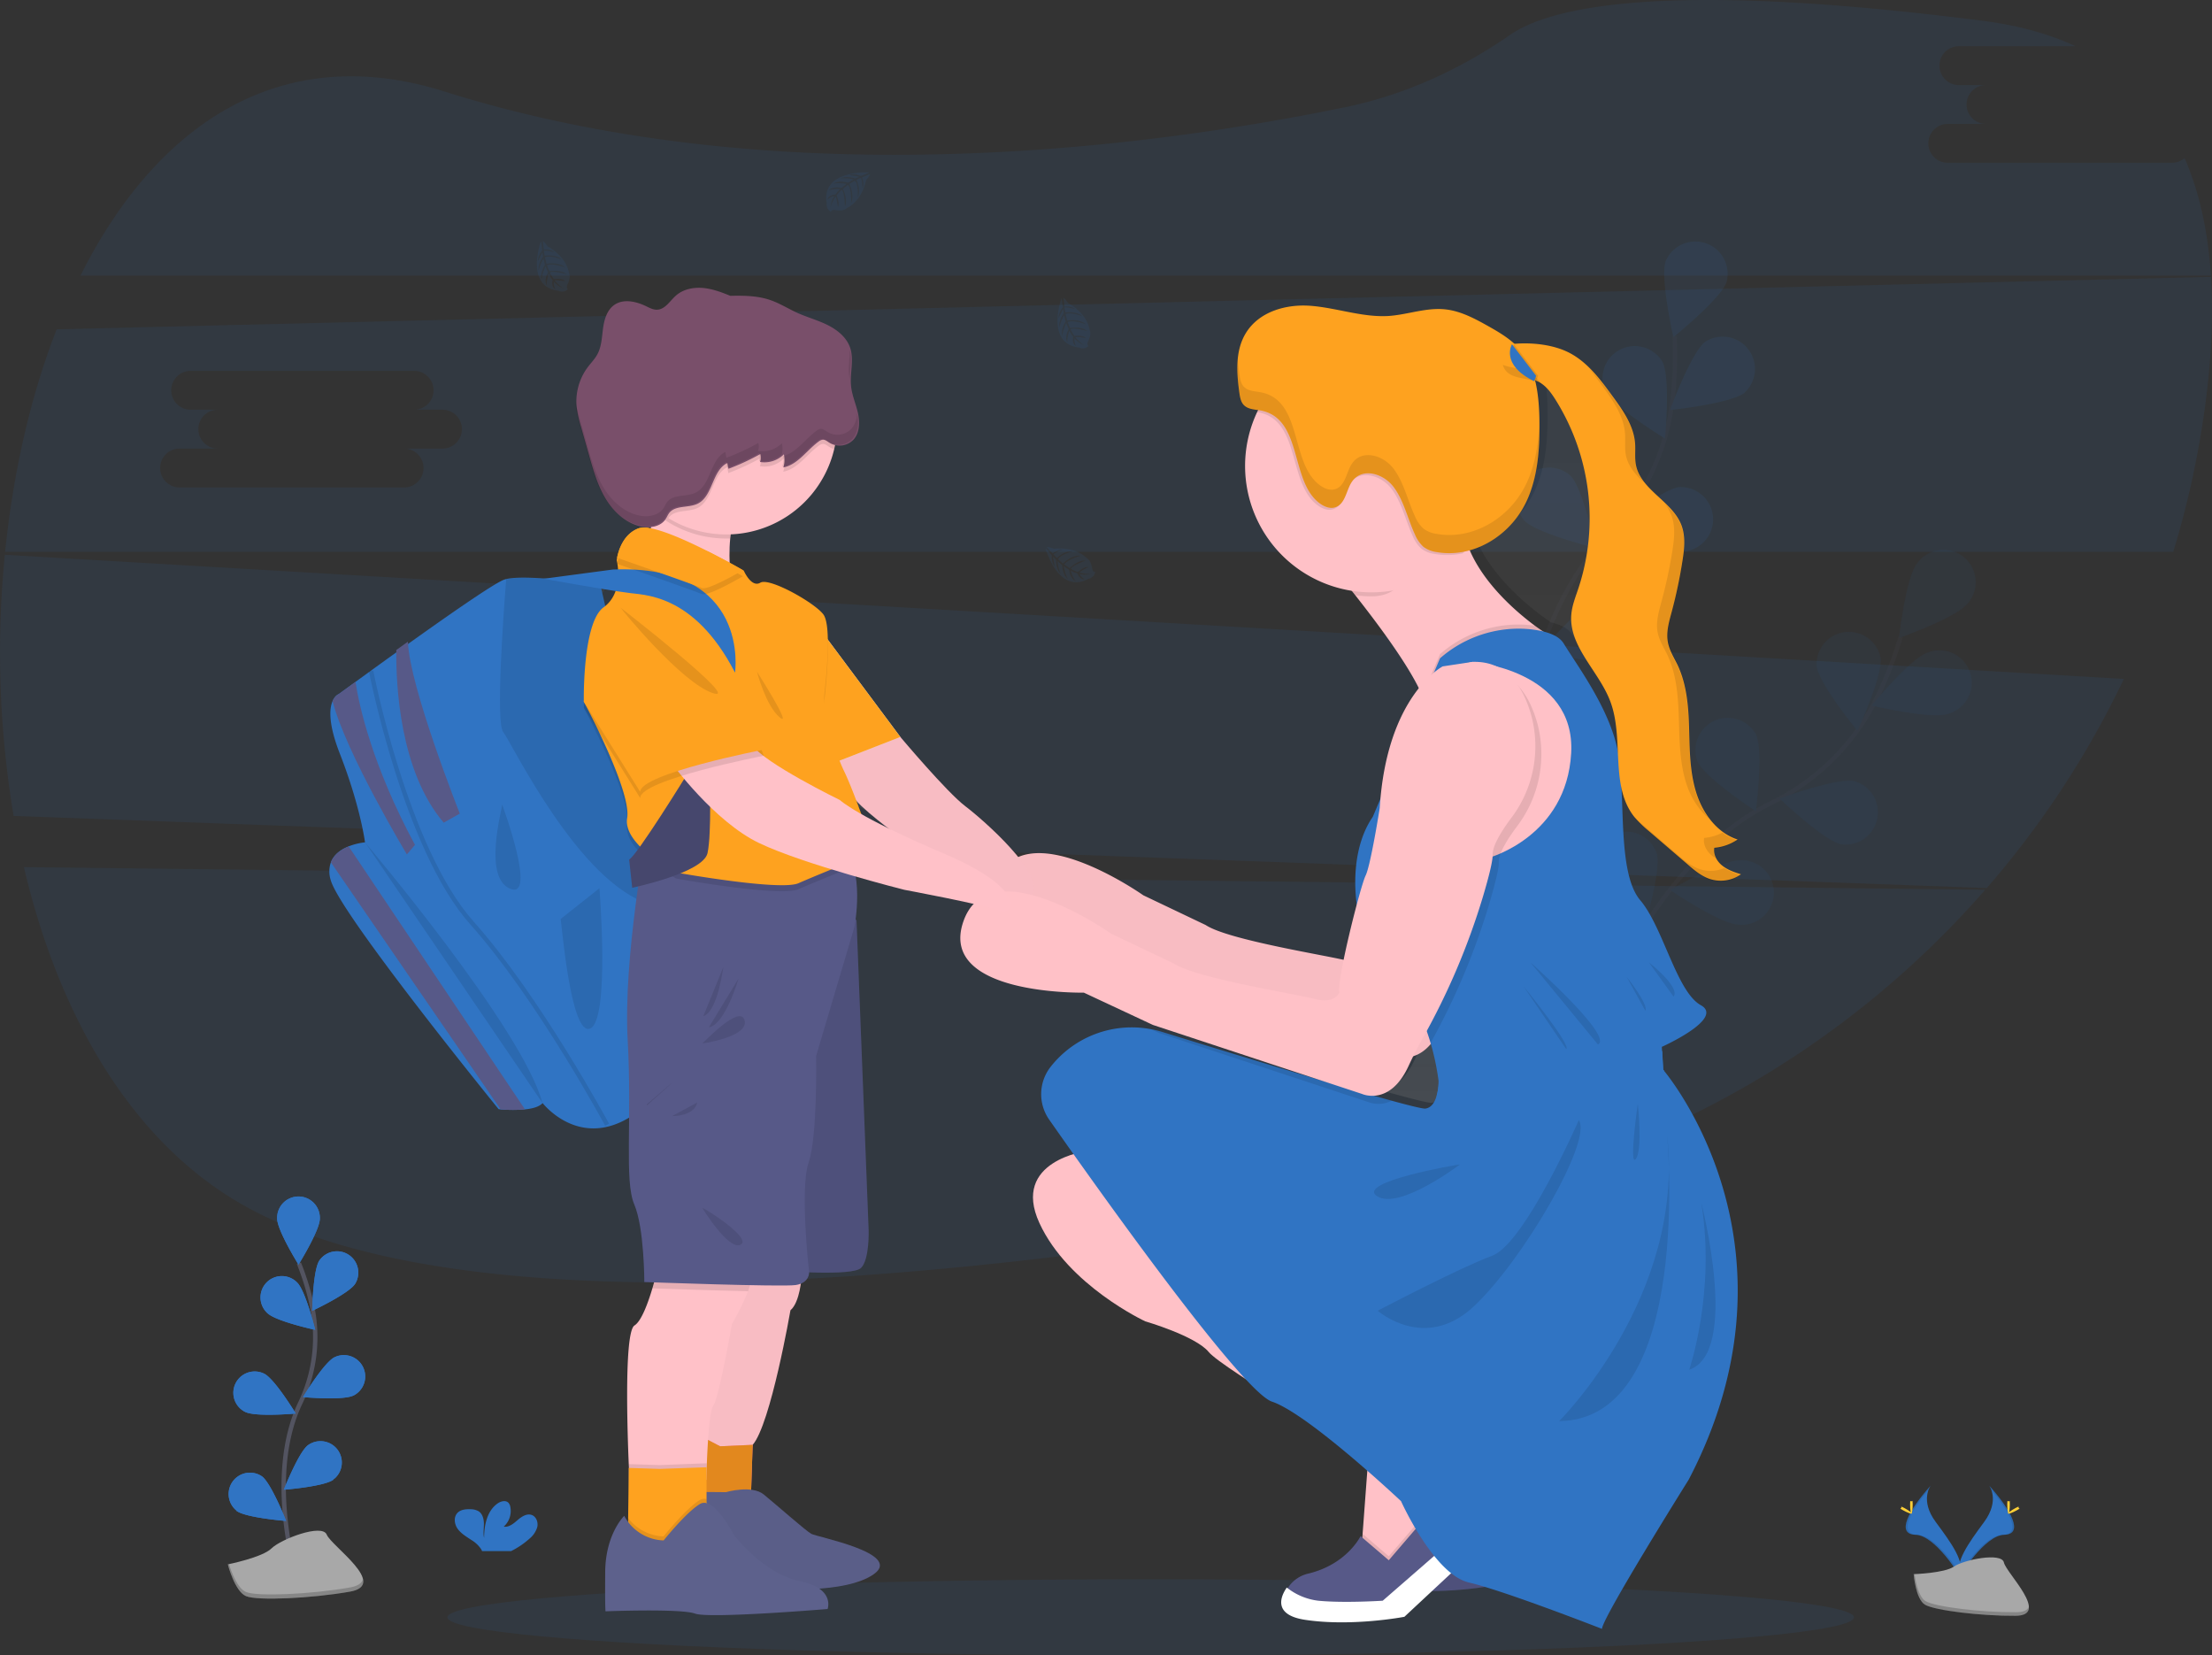 <?xml version="1.0" encoding="UTF-8"?> <svg xmlns="http://www.w3.org/2000/svg" xmlns:xlink="http://www.w3.org/1999/xlink" viewBox="0 0 1008.3 754.4"><rect x="0" y="0" width="1008.3" height="754.4" fill="#333333" stroke="none"/> <defs> <style>.cls-1,.cls-8{fill:#3074c3;}.cls-1,.cls-21,.cls-5,.cls-6{opacity:0.1;}.cls-1,.cls-12,.cls-19,.cls-21,.cls-5,.cls-9{isolation:isolate;}.cls-2{fill:#ffc1c7;}.cls-3{fill:#575988;}.cls-21,.cls-4,.cls-7{fill:none;}.cls-7{stroke:#535461;}.cls-21,.cls-7{stroke-miterlimit:10;stroke-width:2px;}.cls-9{opacity:0.25;}.cls-10{fill:url(#linear-gradient);}.cls-11{fill:#ffc1c8;}.cls-12{opacity:0.03;}.cls-13{fill:#ff748f;}.cls-14{fill:#e2881e;}.cls-15{fill:#5d618c;}.cls-16{fill:#dce6f2;}.cls-17{fill:#fea21f;}.cls-18{fill:#fff;}.cls-19{opacity:0.2;}.cls-20{fill:#794f6a;}.cls-21{stroke:#000;}.cls-22{fill:#ffd037;}.cls-23{fill:#a8a8a8;}</style> <linearGradient id="linear-gradient" x1="557.76" y1="-5479.12" x2="557.76" y2="-5145.58" gradientTransform="matrix(1, 0, 0, -1, -51.45, -4976.58)" gradientUnits="userSpaceOnUse"> <stop offset="0" stop-color="gray" stop-opacity="0.25"></stop> <stop offset="0.54" stop-color="gray" stop-opacity="0.12"></stop> <stop offset="1" stop-color="gray" stop-opacity="0.1"></stop> </linearGradient> </defs> <title>Asset 3</title> <g id="Layer_2" data-name="Layer 2"> <g id="prisiv"> <ellipse class="cls-1" cx="524.52" cy="737.05" rx="320.59" ry="17.35"></ellipse> <path class="cls-2" d="M706.12,669l-2.76,4-17.05,25.37-14.47,4.36L661,692.23l.52-7L664.25,649s-66.81-39.31-72.79-46.66-29-14-29-14-35.15-16.31-48.25-44.8,21.83-32.86,21.83-32.86l131.2,125.47Z"></path> <path class="cls-3" d="M722.2,683.72l-41.59,38.83s-23.89,4.6-45.26,1.38c-13.66-2.06-11-9.55-7.44-14.7l.07-.09a15.11,15.11,0,0,1,8.86-5.83c17.68-4.26,23.78-17.07,23.78-17.07l12.87,11,22.29-26L712.26,679Z"></path> <line class="cls-4" x1="670.73" y1="715.65" x2="712.26" y2="679.51"></line> <path class="cls-5" d="M712.26,679.06l-9.79-4.6.92-1.4,2.75-4-38.85-32.86L536.09,510.71s-34.92,4.35-21.83,32.84,48.25,44.8,48.25,44.8,23,6.67,29,14S664.3,649,664.3,649l-2.69,36.22-.13,1.73-.86-.73s-6.1,12.81-23.78,17.07a15.11,15.11,0,0,0-8.86,5.83l-.07.09c-3.67,5.15-6.22,12.64,7.44,14.7,21.37,3.22,45.26-1.37,45.26-1.37l41.59-38.83Z"></path> <path class="cls-1" d="M10.9,395.17c16,68.19,49.73,127.14,103.1,155.73,110.94,59.39,361.11,28.76,547.82-6.43a427.49,427.49,0,0,0,243.12-139Z"></path> <path class="cls-1" d="M990,74.18H887.57a8.86,8.86,0,0,1,0-17.71h17.71a8.85,8.85,0,1,1,0-17.7H892.63a8.86,8.86,0,0,1,0-17.71H946.1c-11.87-5.51-25.73-9.44-41.72-11.5C758.59-9.16,706.53,3.22,688.17,16c-22.66,15.71-47.93,27.27-74.94,32.84C523.27,67.4,355,89.72,202.56,41.69,126.77,17.8,70.45,58.16,36.69,125.58H1007.8c-1.27-19.59-5.07-37.68-12-53.52A8.88,8.88,0,0,1,990,74.18Z"></path> <path class="cls-1" d="M2.21,252.83a451.2,451.2,0,0,0,4,119L905.63,404.7a422.06,422.06,0,0,0,62.5-95.31ZM358,337.68H340.24a8.86,8.86,0,0,1,.57,17.71h-103a8.86,8.86,0,0,1,0-17.71h17.71a8.85,8.85,0,1,1,0-17.7H242.86a8.86,8.86,0,0,1,0-17.71H345.31a8.86,8.86,0,0,1,0,17.71H358a8.85,8.85,0,1,1,0,17.7Z"></path> <path class="cls-1" d="M1007.84,126.17l-982,23.9c-12,30.7-19.82,65.38-23.5,101.4H990.64a420.17,420.17,0,0,0,14.27-64.64C1007.85,165.68,1009,145.22,1007.84,126.17ZM201.71,204.42H184a8.86,8.86,0,0,1,.57,17.71h-103a8.86,8.86,0,0,1,0-17.71H99.27a8.85,8.85,0,1,1,0-17.7H86.62a8.86,8.86,0,0,1,0-17.71H189.07a8.86,8.86,0,0,1,0,17.71h12.64a8.85,8.85,0,1,1,0,17.7Z"></path> <g class="cls-6"> <path class="cls-7" d="M732.78,453.66s25.92-63.88,74.31-87.57a104.4,104.4,0,0,0,47.4-46,175.72,175.72,0,0,0,11.88-29.84"></path> <path class="cls-8" d="M896.78,275.11c-5,6.35-31.15,15.63-31.15,15.63s3.14-27.53,8.19-33.87a14.7,14.7,0,1,1,24.08,16.87,13.64,13.64,0,0,1-1.11,1.4Z"></path> <path class="cls-8" d="M887.82,325.34c-7.68,2.58-34.63-3.84-34.63-3.84s17.6-21.4,25.29-24a14.7,14.7,0,1,1,11.15,27.21A14.26,14.26,0,0,1,887.82,325.34Z"></path> <path class="cls-8" d="M839.24,384.72c-7.93-1.65-28-20.8-28-20.8s26-9.58,33.94-7.94a14.71,14.71,0,0,1-6,28.74Z"></path> <path class="cls-8" d="M792.37,421.36c-8.1-.27-31.07-15.77-31.07-15.77s24-13.84,32.1-13.55a14.7,14.7,0,1,1,.92,29.39A14.13,14.13,0,0,1,792.37,421.36Z"></path> <path class="cls-8" d="M828.1,303.55c1,8,18.59,29.47,18.59,29.47s11.56-25.18,10.52-33.21a14.71,14.71,0,0,0-29.11,3.74Z"></path> <path class="cls-8" d="M773.82,347.1c3.39,7.36,26.56,22.57,26.56,22.57s3.49-27.48.1-34.85a14.71,14.71,0,0,0-26.66,12.28Z"></path> <path class="cls-8" d="M726.88,396.68c2.1,7.83,22.36,26.72,22.36,26.72s8.09-26.49,6-34.32a14.7,14.7,0,0,0-28.35,7.6Z"></path> <path class="cls-9" d="M896.78,275.11c-5,6.35-31.15,15.63-31.15,15.63s3.14-27.53,8.19-33.87a14.7,14.7,0,1,1,24.08,16.87,13.64,13.64,0,0,1-1.11,1.4Z"></path> <path class="cls-9" d="M887.82,325.34c-7.68,2.58-34.63-3.84-34.63-3.84s17.6-21.4,25.29-24a14.7,14.7,0,1,1,11.15,27.21A14.26,14.26,0,0,1,887.82,325.34Z"></path> <path class="cls-9" d="M839.24,384.72c-7.93-1.65-28-20.8-28-20.8s26-9.58,33.94-7.94a14.71,14.71,0,0,1-6,28.74Z"></path> <path class="cls-9" d="M792.37,421.36c-8.1-.27-31.07-15.77-31.07-15.77s24-13.84,32.1-13.55a14.7,14.7,0,1,1,.92,29.39A14.13,14.13,0,0,1,792.37,421.36Z"></path> <path class="cls-9" d="M828.1,303.55c1,8,18.59,29.47,18.59,29.47s11.56-25.18,10.52-33.21a14.71,14.71,0,0,0-29.11,3.74Z"></path> <path class="cls-9" d="M773.82,347.1c3.39,7.36,26.56,22.57,26.56,22.57s3.49-27.48.1-34.85a14.71,14.71,0,0,0-26.66,12.28Z"></path> <path class="cls-9" d="M726.88,396.68c2.1,7.83,22.36,26.72,22.36,26.72s8.09-26.49,6-34.32a14.7,14.7,0,0,0-28.35,7.6Z"></path> </g> <g class="cls-6"> <path class="cls-7" d="M691.51,351.47s3.27-68.86,41.08-107.26A104.51,104.51,0,0,0,762,185.07,175.93,175.93,0,0,0,763.33,153"></path> <path class="cls-8" d="M787,128.6c-2.66,7.66-24.22,25.05-24.22,25.05s-6.15-27-3.51-34.66A14.71,14.71,0,0,1,787,128.6Z"></path> <path class="cls-8" d="M795.24,179c-6.44,5-34,7.87-34,7.87s9.51-26,15.9-31a14.7,14.7,0,0,1,18,23.14Z"></path> <path class="cls-8" d="M769.1,251.09c-8,1.08-33.28-10.35-33.28-10.35s21.35-17.66,29.41-18.74a14.71,14.71,0,0,1,3.9,29.09Z"></path> <path class="cls-8" d="M737,301.21c-7.72,2.42-34.53-4.6-34.53-4.6s18-21,25.79-23.43a14.71,14.71,0,1,1,8.74,28Z"></path> <path class="cls-8" d="M731.67,178.21c3.67,7.24,27.31,21.64,27.31,21.64s2.55-27.57-1.09-34.82a14.7,14.7,0,0,0-26.22,13.18Z"></path> <path class="cls-8" d="M694.9,237.3c5.65,5.82,32.54,12.48,32.54,12.48s-5.82-27.09-11.46-32.91A14.71,14.71,0,0,0,694.9,237.3Z"></path> <path class="cls-8" d="M667.06,299.63c4.59,6.69,30,17.81,30,17.81s-1.17-27.69-5.74-34.38a14.7,14.7,0,0,0-24.22,16.55Z"></path> </g> <path class="cls-1" d="M396.13,78.57s-21.9-1.31-19.3,14a3.73,3.73,0,0,0,1.95,3.94s0-1.14,2.24-.75a10.56,10.56,0,0,0,2.38.12,5,5,0,0,0,2.91-1.21h0s6.16-2.54,8.55-12.61c0,0,1.78-2.19,1.7-2.75l-3.67,1.58s1.25,2.66.26,4.88c0,0-.12-4.79-.83-4.68-.14,0-1.92.92-1.92.92s2.18,4.65.54,8c0,0,.62-5.72-1.22-7.68l-2.6,1.52s2.54,4.79.82,8.71c0,0,.44-6-1.36-8.35l-2.36,1.84s2.39,4.73.92,8c0,0-.19-7-1.45-7.52a15.13,15.13,0,0,0-2.37,2.56s1.63,3.44.62,5.25c0,0-.62-4.66-1.13-4.68,0,0-2.06,3.09-2.27,5.21a11.26,11.26,0,0,1,1.77-5.52A6.26,6.26,0,0,0,377.16,91s.32-2.18,3.68-2.37A14,14,0,0,1,383,86.17a13.26,13.26,0,0,0-5.32.61s1.76-2.06,5.92-1.13l2.34-1.89s-4.37-.6-6.22,0c0,0,2.13-1.83,6.84-.48l2.54-1.52a22.43,22.43,0,0,0-5.95-.51s2.35-1.26,6.69.1l1.84-.81s-2.75-.54-3.53-.63-.83-.3-.83-.3a9.44,9.44,0,0,1,5.12.57S396.2,78.82,396.13,78.57Z"></path> <path class="cls-1" d="M338.62,153.27s-7.49,20.63,8,22.51a3.75,3.75,0,0,0,4.34-.75s-1.08-.36-.08-2.36a10.08,10.08,0,0,0,.75-2.25,5,5,0,0,0-.32-3.14h0s-.69-6.62-9.66-11.77c0,0-1.61-2.33-2.17-2.42l.47,4s2.91-.45,4.76,1.13c0,0-4.59-1.24-4.72-.53,0,.14.34,2.1.34,2.1s5.07-.76,7.85,1.77c0,0-5.32-2.22-7.71-1l.71,2.93s5.32-1.08,8.59,1.69c0,0-5.64-2.13-8.39-1.07l1.09,2.76s5.21-.92,7.91,1.37c0,0-6.75-1.84-7.62-.74a14,14,0,0,0,1.8,3s3.75-.59,5.2.92c0,0-4.64-.73-4.81-.24,0,0,2.37,2.85,4.34,3.68a11.06,11.06,0,0,1-4.76-3.26,6.21,6.21,0,0,0,.67,3.44s-2-.92-1.23-4.17a14.85,14.85,0,0,1-1.78-2.76,13.67,13.67,0,0,0-.92,5.29s-1.47-2.28.61-6l-1.16-2.76s-1.83,4-1.71,6c0,0-1.14-2.55,1.47-6.7l-.73-2.86a23.26,23.26,0,0,0-2.18,5.52s-.54-2.61,2-6.38l-.26-2s-1.29,2.47-1.6,3.21-.53.72-.53.72a9.45,9.45,0,0,1,2-4.75S338.87,153.28,338.62,153.27Z"></path> <path class="cls-1" d="M483.86,135.89s-7.49,20.62,8,22.5a3.73,3.73,0,0,0,4.33-.74s-1.08-.36-.08-2.37a10,10,0,0,0,.79-2.25,5,5,0,0,0-.33-3.13h0s-.69-6.62-9.66-11.78c0,0-1.6-2.33-2.16-2.42l.46,4s2.92-.46,4.76,1.12c0,0-4.6-1.24-4.72-.52,0,.14.34,2.1.34,2.1s5.08-.77,7.84,1.77c0,0-5.3-2.23-7.71-1l.72,2.92s5.32-1.08,8.59,1.69c0,0-5.63-2.13-8.39-1.06l1.09,2.76s5.21-.92,7.92,1.37c0,0-6.76-1.84-7.62-.75a14.39,14.39,0,0,0,1.78,3s3.76-.59,5.21.92c0,0-4.65-.72-4.8-.25,0,0,2.37,2.85,4.33,3.68a11.3,11.3,0,0,1-4.77-3.26,6.18,6.18,0,0,0,.67,3.48s-2-.92-1.24-4.18a14.54,14.54,0,0,1-1.76-2.76,13.43,13.43,0,0,0-.92,5.29s-1.47-2.29.62-6L486,147.23s-1.84,4-1.7,6c0,0-1.14-2.56,1.47-6.71l-.74-2.86a22.81,22.81,0,0,0-2.17,5.52s-.56-2.6,2-6.38l-.27-2s-1.28,2.47-1.59,3.2-.53.73-.53.73a9.42,9.42,0,0,1,2-4.75S484.11,135.89,483.86,135.89Z"></path> <path class="cls-1" d="M246.54,110s-7.49,20.64,8,22.51a3.73,3.73,0,0,0,4.33-.74s-1.07-.36-.08-2.37a10.36,10.36,0,0,0,.79-2.25,5,5,0,0,0-.33-3.13h0s-.69-6.63-9.66-11.78c0,0-1.6-2.32-2.16-2.41l.46,4s2.91-.45,4.76,1.13c0,0-4.59-1.25-4.71-.54,0,.15.34,2.11.34,2.11s5.07-.76,7.84,1.76c0,0-5.32-2.22-7.72-1l.72,2.94s5.32-1.08,8.59,1.69c0,0-5.63-2.14-8.39-1.07l1.1,2.76s5.21-.92,7.91,1.37c0,0-6.76-1.84-7.62-.76a14.53,14.53,0,0,0,1.78,3s3.76-.6,5.21.92c0,0-4.65-.73-4.81-.24,0,0,2.38,2.84,4.35,3.67a11.09,11.09,0,0,1-4.77-3.26,6.09,6.09,0,0,0,.67,3.48s-2-.91-1.24-4.17a14.36,14.36,0,0,1-1.77-2.76,13.47,13.47,0,0,0-.92,5.29s-1.47-2.28.61-6l-1.16-2.76s-1.84,4-1.71,6c0,0-1.14-2.55,1.47-6.7l-.72-2.86a22.37,22.37,0,0,0-2.18,5.51s-.55-2.6,2-6.38l-.26-2s-1.29,2.46-1.59,3.2-.54.72-.54.72a9.45,9.45,0,0,1,2-4.75S246.82,110.05,246.54,110Z"></path> <path class="cls-1" d="M476.63,250s5.78,21.13,19.49,13.78a3.75,3.75,0,0,0,3.11-3.1s-1.09.32-1.43-1.9a10.32,10.32,0,0,0-.66-2.29,5,5,0,0,0-2.07-2.37h0s-4.38-5-14.7-4.05c0,0-2.65-1-3.16-.73l2.68,3s2.12-2.05,4.53-1.84c0,0-4.49,1.65-4.15,2.28.06.13,1.49,1.53,1.49,1.53s3.67-3.55,7.42-3.08c0,0-5.61,1.25-6.89,3.61l2.28,2s3.73-3.95,8-3.57c0,0-5.83,1.51-7.47,4l2.5,1.65s3.68-3.78,7.25-3.45c0,0-6.55,2.42-6.65,3.78a15,15,0,0,0,3.2,1.43s2.76-2.65,4.76-2.27c0,0-4.21,2.08-4.06,2.57,0,0,3.57.92,5.65.48a11.18,11.18,0,0,1-5.77.08,6.23,6.23,0,0,0,2.54,2.47s-2.16.39-3.41-2.71a14.25,14.25,0,0,1-3.05-1.24,13.41,13.41,0,0,0,2.3,4.85s-2.52-1-3-5.26L484.85,258s.83,4.33,2,5.87c0,0-2.4-1.43-2.66-6.32L482,255.67a23.14,23.14,0,0,0,1.42,5.79s-2-1.84-2-6.37L480,253.64s.37,2.75.55,3.53,0,.92,0,.92a9.46,9.46,0,0,1-1.11-5S476.84,249.85,476.63,250Z"></path> <path class="cls-10" d="M388.92,361.35c3.76,4,10.34,9.24,14.7,12.53-5.22-2.55-9.28-4.7-12.42-6.44-.73-2-1.5-4.08-2.28-6.09ZM277.44,265.17a15.18,15.18,0,0,1-4.73,6.9l-1.84-7.93C273.28,264.53,275.52,264.88,277.44,265.17ZM644.77,483.09q1.1-2.35,2.24-4.6a17.15,17.15,0,0,0,8.17-5.68,116.79,116.79,0,0,1,3.55,17v.41a25.92,25.92,0,0,1-1,6.83c-.84,2.68-2.39,5.21-5.19,5.51-1.17.12-6.91-1.26-15.51-3.61-2.49-.68-5.22-1.44-8.15-2.27C633.43,496.35,639.81,493.77,644.77,483.09Zm71.92-193.92c-1.72-2.76-5.31-4.53-9.69-5.56-.8-.54-2-1.38-3.62-2.53-7.72-5.65-23.13-18.38-30.2-34.64a38.08,38.08,0,0,0,5.75-2.11,41.78,41.78,0,0,0,8.13-4.91c.84-.66,1.67-1.35,2.46-2.07a43.07,43.07,0,0,0,5.51-6,30.78,30.78,0,0,0,1.84-2.76,42.76,42.76,0,0,0,2.45-4.39,55.27,55.27,0,0,0,3.85-11c.36-1.52.67-3.08.92-4.64s.48-3.13.66-4.71a132.72,132.72,0,0,0,.65-16.8v-1.1h0a82.13,82.13,0,0,0-1.84-16.9c.42.16.83.31,1.22.5a11.86,11.86,0,0,1,1.9,1.15c-.15-.22-.32-.43-.47-.64,2.66,1.73,4.65,4.42,6.43,7.11a101.42,101.42,0,0,1,10.88,86.74c-1.34,3.95-2.95,7.87-3.3,12-1.3,14.8,12.86,26.1,18.13,40,2.64,7,3,14.71,3.4,22.35-4-19.36-18.48-38.42-25-49Z"></path> <path class="cls-11" d="M365.38,581.94s-.69,11.49-5.06,15.16c0,0-9,51.93-17.23,61.35l-1.38,5.29-34.46-3.91,6.89-46,6.43-42.28Z"></path> <path class="cls-12" d="M365.38,581.94s-.69,11.49-5.06,15.16c0,0-9,51.93-17.23,61.35l-1.38,5.29-34.46-3.91,6.89-46,6.43-42.28Z"></path> <polygon class="cls-13" points="328.24 659.09 343.09 658.44 342.3 681.82 330.93 689.44 310.46 684.96 317.93 653.71 328.24 659.09"></polygon> <polygon class="cls-14" points="328.24 659.09 343.09 658.44 342.3 681.82 330.93 689.44 310.46 684.96 317.93 653.71 328.24 659.09"></polygon> <path class="cls-15" d="M330.93,680s11.66-3.44,17.2,1.05,19,16.44,21.68,17.94,41.52,8.82,28.7,18.23S352.77,724,352.77,724s-21.53-6.29-22.13-6.58-13.79-6.73-14.2-7.18,3.73-30.33,3.73-30.33Z"></path> <path class="cls-12" d="M330.93,680s11.66-3.44,17.2,1.05,19,16.44,21.68,17.94,41.52,8.82,28.7,18.23S352.77,724,352.77,724s-21.53-6.29-22.13-6.58-13.79-6.73-14.2-7.18,3.73-30.33,3.73-30.33Z"></path> <path class="cls-8" d="M297.14,369.41l-.69,42.72-1.56,91.12-.92.8c-27.34,23.67-46.64-1.38-46.64-1.38-1.46,1.72-4.6,2.54-8,2.89a62.58,62.58,0,0,1-11.12,0l-.92-.09s-72.17-88.75-76.53-104.37a12.78,12.78,0,0,1,.06-8.13c1.43-3.73,4.84-6,8.1-7.27a28.58,28.58,0,0,1,7.46-1.83s-2.06-16.32-11.48-40.44c-5.3-13.56-4.78-20.44-3.32-23.9,1.14-2.67,2.86-3.24,2.86-3.24s2.9-2.14,7.58-5.52c3.89-2.84,9-6.55,14.7-10.66l5.29-3.78c19.49-14,43-30.46,47.79-32.17a7,7,0,0,1,.92-.27c9.86-2.38,42.95,2.57,42.95,2.57Z"></path> <path class="cls-4" d="M297.14,369.41l-.69,42.72c-32.69-9.64-63.08-73.53-67.09-78.56-3.43-4.38.09-53.1,1.39-69.66,9.86-2.38,42.95,2.56,42.95,2.56Z"></path> <path class="cls-5" d="M297.14,369.41l-.69,42.72c-32.69-9.64-63.08-73.53-67.09-78.56-3.43-4.38.09-53.1,1.39-69.66,9.86-2.38,42.95,2.56,42.95,2.56Z"></path> <path class="cls-2" d="M672.34,286.22s-25.5,13.09-28.72,64.56c0,0-4.13,26.19-6.43,30.79s-13.33,48-12,53.3c0,0-2.3,5.29-10.8,3s-54.45-9.42-64.79-16.31L521.16,408s-55.61-39.29-67.32-5.51,54.91,32.41,54.91,32.41l31.48,14.71,95.35,31.46s12.64,5.74,21.14-12.64A216.15,216.15,0,0,1,676,435.33s19.3-54.22,19.07-63.41,20.68-31,20.68-31,4.13-57.9-29.87-56.75Z"></path> <path class="cls-12" d="M672.34,286.22s-25.5,13.09-28.72,64.56c0,0-4.13,26.19-6.43,30.79s-13.33,48-12,53.3c0,0-2.3,5.29-10.8,3s-54.45-9.42-64.79-16.31L521.16,408s-55.61-39.29-67.32-5.51,54.91,32.41,54.91,32.41l31.48,14.71,95.35,31.46s12.64,5.74,21.14-12.64A216.15,216.15,0,0,1,676,435.33s19.3-54.22,19.07-63.41,20.68-31,20.68-31,4.13-57.9-29.87-56.75Z"></path> <path class="cls-11" d="M402.6,330.92c1.38,1.61,7.81,4.92,7.81,4.92s21.14,25.16,29.64,31.59,36.3,31,30.68,40.33-12,7.23-12,7.23L409,380.53S391.57,368,388,362s-7.93-18.48-7.93-18.48Z"></path> <path class="cls-12" d="M402.6,330.92c1.38,1.61,7.81,4.92,7.81,4.92s21.14,25.16,29.64,31.59,36.3,31,30.68,40.33-12,7.23-12,7.23L409,380.53S391.57,368,388,362s-7.93-18.48-7.93-18.48Z"></path> <polygon class="cls-16" points="374.69 287.95 410.41 335.85 378.25 348.38 364.92 308.28 374.69 287.95"></polygon> <polygon class="cls-17" points="374.69 287.95 410.41 335.85 378.25 348.38 364.92 308.28 374.69 287.95"></polygon> <path class="cls-3" d="M384,410.08l6.43,9.42,5.52,141.07s.46,13.33-3.45,17.23-35.84,1.38-35.84,1.38,1.15-143.83,1.61-146.59S384,410.08,384,410.08Z"></path> <path class="cls-5" d="M384,410.08l6.43,9.42,5.52,141.07s.46,13.33-3.45,17.23-35.84,1.38-35.84,1.38,1.15-143.83,1.61-146.59S384,410.08,384,410.08Z"></path> <path class="cls-11" d="M341,588.41a117.42,117.42,0,0,1-7.35,14.93s-6,34.08-8.52,37.23c-1.84,2.29-2.69,19.44-3,28.39-.11,3.23-.16,5.39-.16,5.39L286.83,691.1,286.67,669v-.29h0c-.22-4.88-2.76-61.4,2.56-64.69,3.13-1.94,6.11-10.11,8.12-16.81,1.53-5.18,2.5-9.5,2.5-9.5s39-2.54,42.28,1.64C343.32,580.8,342.49,584.42,341,588.41Z"></path> <path class="cls-5" d="M341,588.41c-15.83-.33-35.66-1-43.68-1.29,1.54-5.17,2.5-9.5,2.5-9.5s39-2.54,42.28,1.65C343.32,580.8,342.49,584.42,341,588.41Z"></path> <path class="cls-3" d="M294.84,379.29s-10.8,57.44-8.73,94.43-1.61,64.32,3,75.13,4.59,35.39,4.59,35.39,62.5,2.29,68.93,1.38,6.2-5.75,6.2-5.75-4.36-38.16-.23-50.11S372,481.28,372,481.28l17.46-58.81s5.29-26.43-5.74-37.23S294.84,379.29,294.84,379.29Z"></path> <path class="cls-2" d="M665.68,682.81l-2.76,4-17,25.37-14.47,4.36L620.6,706l.52-7,2.7-36.22S557,623.51,551,616.16s-28.95-14-28.95-14-35.16-16.31-48.25-44.8,21.82-32.86,21.82-32.86L626.85,650Z"></path> <polygon class="cls-5" points="662.97 686.84 645.92 712.21 631.44 716.57 620.64 706 621.17 699.03 633.05 709.22 655.34 683.26 662.97 686.84"></polygon> <path class="cls-3" d="M681.76,697.51l-41.59,38.83s-23.89,4.6-45.26,1.38c-13.66-2.06-11-9.55-7.43-14.71l.06-.09a15.05,15.05,0,0,1,8.86-5.82c17.68-4.27,23.79-17.07,23.79-17.07l12.86,11,22.29-26,16.48,7.74Z"></path> <path class="cls-18" d="M681.76,698,640.17,736.8s-23.89,4.6-45.26,1.38c-13.66-2.06-11.95-9.55-8.35-14.71a28.5,28.5,0,0,0,14.33,6c11.71,1.15,29.4,0,29.4,0l41.53-36.15Z"></path> <path class="cls-11" d="M338.42,232.54c-3.38,1.69-4.93,6.91-5.56,12.87-1.05,10.16.65,22.41.65,22.41s-45.95-12.57-41-15c2.82-1.41,4.32-11.65,5.08-20.07.57-6.23.74-11.48.74-11.48S347.61,228,338.42,232.54Z"></path> <path class="cls-2" d="M704.21,288.3S648.45,341,650.28,325.68c.26-2.13-.47-5.08-1.93-8.57-5.15-12.42-19.41-31.71-30.55-45.82-8.18-10.35-14.71-17.91-14.71-17.91s69.25-58.21,63.74-25.12a39.71,39.71,0,0,0,3,22.22c6.9,16.25,22.2,29,29.83,34.68C702.44,287.19,704.21,288.3,704.21,288.3Z"></path> <path class="cls-5" d="M659.17,238.36c-1,1.24-4.71,5.6-5.82,6.75-10.47,10.91-11.87,26.65-28.18,26.65a58.42,58.42,0,0,1-7.36-.47c-8.18-10.35-14.7-17.91-14.7-17.91s69.23-58.21,63.72-25.12C665.52,236.11,656.26,231.49,659.17,238.36Z"></path> <path class="cls-2" d="M682.75,212.32a57.6,57.6,0,1,1-57.6-57.58h0a57.35,57.35,0,0,1,57.58,57.14A3.23,3.23,0,0,1,682.75,212.32Z"></path> <path class="cls-5" d="M704.21,288.3S648.45,341,650.28,325.68c.26-2.13-.47-5.08-1.93-8.57l8.06-19a54.53,54.53,0,0,1,35.67-13.51,51.6,51.6,0,0,1,7.14.49l.46.07C702.44,287.19,704.21,288.3,704.21,288.3Z"></path> <path class="cls-8" d="M769.76,674.3s-39.52,63.11-39.52,68c0,0-44.73-17.46-60.66-21.13s-30.94-37.07-30.94-37.07-42.28-39.83-58.82-45.35c-14-4.67-81.47-99.8-101.56-128.51a20.22,20.22,0,0,1,.47-23.85l.38-.48A47,47,0,0,1,524.55,469a47.64,47.64,0,0,1,5.51,1.36c28.93,8.94,79,24.31,104.32,31.25,8.45,2.32,14.1,3.67,15.25,3.59,2.76-.29,4.28-2.76,5.11-5.47a25.94,25.94,0,0,0,1-6.78v-.42a115.77,115.77,0,0,0-3.64-17.27c-3-10.11-8.06-22-16.54-27.65-7-4.69-12.64-15.05-15.57-27.09-3.94-16.26-3-35.61,5.76-48.27l8.5-20.05,14.22-33.55L656.41,300a54.53,54.53,0,0,1,35.67-13.51,51.59,51.59,0,0,1,7.14.48c6.1.85,11.36,2.68,13.56,6.28,6.74,11,22.06,31.25,25.12,51.47s-.61,53.3,9.8,65.56,16.55,41.66,27.58,47.79-17.77,19-17.77,19l.11,1.94.5,8.48s.2.23.57.69C765.1,496.06,823.07,572.3,769.76,674.3Z"></path> <path class="cls-8" d="M758.73,488.12c-12.07,2.53-38.49,8-50.27,10.45l-2.07.43c-.69.13-1.46.26-2.3.38-11.83,1.63-37.51.83-49.27.35a25.59,25.59,0,0,0,1-6.78v-.42c8.95-.57,30.14-2.27,48.3-6,1.48-.3,2.94-.62,4.37-.92,2-.47,4.06-1,6-1.51,16.29-4.6,33.48-5.2,43.2-5.11l.49,8.48S758.32,487.66,758.73,488.12Z"></path> <path class="cls-5" d="M719.67,510.46s-24.58,56.3-39.52,61.81S628,597.32,628,597.32s21.37,18.84,43.65-1.84S726.11,519.66,719.67,510.46Z"></path> <path class="cls-5" d="M746.56,502.9s2.29,21.37-.92,25.28S746.56,502.9,746.56,502.9Z"></path> <path class="cls-5" d="M759.88,516.9s12.41,130-49.17,130.73C710.71,647.65,768.38,590.42,759.88,516.9Z"></path> <path class="cls-5" d="M775.51,548.15S793.2,616.39,770,624.2C770,624.22,782.17,588.83,775.51,548.15Z"></path> <path class="cls-5" d="M665.45,530.68c-1.15,0-47.79,8.05-37.68,14.48S665.45,530.68,665.45,530.68Z"></path> <path class="cls-5" d="M697.62,438.57S735.76,472.34,728.4,476"></path> <path class="cls-5" d="M694.4,449.37s22.06,27.11,19.53,28.72"></path> <path class="cls-5" d="M741.5,445.21s10.11,12.64,8.5,15.4"></path> <path class="cls-5" d="M751.61,438.57s14.47,11.24,11.26,15.62"></path> <path class="cls-2" d="M671.19,301.63s47.1,3.67,45,41.59S679,390.78,679,390.78l-45.72-13.1S653.73,304.16,671.19,301.63Z"></path> <path class="cls-5" d="M530.1,470.35c28.93,8.94,79,24.31,104.31,31.25a13.37,13.37,0,0,1-10.78.59l-95.35-31.46L524.55,469A46.3,46.3,0,0,1,530.1,470.35Z"></path> <path class="cls-5" d="M691.46,376.64c-4.48,6-8.42,12.41-8.27,16.43.07,2.9-1.84,10.28-4.4,19a317.53,317.53,0,0,1-26.65,63.16c-2.95-10.11-8.06-22-16.54-27.65-7-4.69-12.64-15.05-15.57-27.09,2.23-8.71,4.36-16,5.23-17.79,2.3-4.59,6.43-30.78,6.43-30.78a138.13,138.13,0,0,1,2.6-19.75c3.34-15.93,9-26.66,14.22-33.55,6.29-8.38,12-11.27,12-11.27L674,305.3c15.63-.52,23.16,11.36,26.79,24.39A54.47,54.47,0,0,1,691.46,376.64Z"></path> <path class="cls-2" d="M657.64,303.68s-25.51,13.09-28.72,64.56c0,0-4.14,26.19-6.44,30.79s-13.32,48-11.94,53.3c0,0-2.3,5.29-10.8,3s-54.46-9.42-64.8-16.31l-28.49-13.56s-55.6-39.29-67.32-5.51,54.92,32.41,54.92,32.41l31.47,14.71,95.35,31.46s12.64,5.74,21.14-12.64c2.13-4.6,4.4-9,6.61-12.93a319.49,319.49,0,0,0,27.4-64.5c2.6-8.74,4.46-16.12,4.39-19-.1-4,3.85-10.46,8.27-16.43A54.14,54.14,0,0,0,698,326c-3.63-13-11.2-24.91-26.79-24.37Z"></path> <path class="cls-5" d="M338.42,232.54c-3.38,1.69-4.93,6.91-5.56,12.87h-1.79a50.26,50.26,0,0,1-33.52-12.72c.57-6.23.74-11.48.74-11.48S347.61,228,338.42,232.54Z"></path> <path class="cls-11" d="M381.62,193a50.55,50.55,0,1,1-50.55-50.54A50.55,50.55,0,0,1,381.62,193Z"></path> <path class="cls-5" d="M398.69,391S372.27,401.56,364,405.23s-55.6-4.82-55.6-4.82S283.81,388,285.88,375.59s-19.76-53-19.76-53-.69-36.08,9-43,6-21.37,6-21.37,0-.47.19-1.26c.6-3.07,2.76-10.88,9.91-13.44a9.53,9.53,0,0,1,4.44-.12c6.87,1,18.15,6.15,27.47,10.86,7.72,3.91,14.11,7.54,15.57,8.38l.32.18s3.44,8,7.58,5.51,24.81,9.19,28.72,14.48,1.15,30.1.46,36.3,3.9,24.59,9,35.14S398.69,391,398.69,391Z"></path> <path class="cls-17" d="M398.69,388.23S372.27,398.8,364,402.48s-55.6-4.83-55.6-4.83-24.59-12.41-22.52-24.81-19.76-53.06-19.76-53.06-.69-36.07,9-43,6-21.36,6-21.36,0-.48.19-1.26c.6-3.07,2.76-10.88,9.91-13.45a9.53,9.53,0,0,1,4.44-.12c6.87,1,18.15,6.15,27.47,10.87,7.72,3.9,14.11,7.53,15.57,8.38l.32.17s3.44,8,7.58,5.52,24.81,9.19,28.72,14.47,1.15,30.1.46,36.3,3.9,24.59,9,35.14S398.69,388.23,398.69,388.23Z"></path> <path class="cls-3" d="M313.15,352.94S290.48,389.7,286.8,391.7l1.38,12.86s32.32-6.74,34.32-15.78.91-36.3.91-36.3Z"></path> <path class="cls-19" d="M313.15,352.94S290.48,389.7,286.8,391.7l1.38,12.86s32.32-6.74,34.32-15.78.91-36.3.91-36.3Z"></path> <path class="cls-5" d="M345.05,306.1s4,15.52,10.34,20.8S345.05,306.1,345.05,306.1Z"></path> <path class="cls-11" d="M305.64,347c.58,1,20,27.46,40.44,37.22s66.06,21.26,66.06,21.26,37,6.89,43.31,9.53,14.36-9.19-25.28-26.07-47.33-24.36-47.33-24.36-34.46-16.79-40-25.06S305.64,347,305.64,347Z"></path> <path class="cls-5" d="M320.11,475.54c.69-.46,17.24-18.15,19.3-10.57S320.11,475.54,320.11,475.54Z"></path> <path class="cls-5" d="M329.76,440.62c-.22.69-2.52,20.22-9.19,22.51"></path> <path class="cls-5" d="M336.66,445.92s-6,20.91-13.56,22.27"></path> <path class="cls-5" d="M306.33,508.63s10.11.23,11.49-6.21"></path> <path class="cls-5" d="M320.11,550.46c1.38.23,23,14,17.47,16.77S320.11,550.46,320.11,550.46Z"></path> <path class="cls-5" d="M322.07,666.83V669c-.11,3.23-.15,5.39-.15,5.39L286.79,691.1,286.63,669v-.29h0v-1.5l14.07.45Z"></path> <polygon class="cls-17" points="328.64 699.01 299.34 710.22 286.19 702.45 286.33 691.8 286.63 668.96 300.69 669.41 322.07 668.66 322.07 684.66 328.64 699.01"></polygon> <path class="cls-5" d="M328.62,699l-29.3,11.21-13.16-7.78.14-10.64a21.32,21.32,0,0,0,16.16,8.37s10.31-12.87,16.59-16.6a3.82,3.82,0,0,1,3-.41v1.5Z"></path> <path class="cls-15" d="M302.49,702a21.11,21.11,0,0,1-17.94-11.21S276,699,275.87,716.36s.16,17.94.16,17.94,34.38-1.34,40.81,1.05,60.4-2.1,60.4-2.1,3.59-9.42-12.71-12.71-29.75-20.63-30.2-21.38-9-17.46-15.24-13.78S302.49,702,302.49,702Z"></path> <path class="cls-5" d="M334.18,137.18l-3.43-.47,2.14-.05Z"></path> <path class="cls-5" d="M381.62,193a50.8,50.8,0,0,1-1.35,11.65,8.21,8.21,0,0,1-2.18-.92c-1-.63-2-1.51-3.13-1.41a3.68,3.68,0,0,0-1.83.85c-5.45,4-9.49,10.52-16.11,11.79a10.52,10.52,0,0,0,.26-6,12.43,12.43,0,0,1-10.89,3.49,5.28,5.28,0,0,0,.16-3.61A105.67,105.67,0,0,1,332,215.59c-.17-.92-.34-1.77-.51-2.65-7,3.44-6.49,15.1-13.53,18.54-4.19,2.05-10.11.58-13,4.27l-.32.45a50.55,50.55,0,1,1,76.93-43.13Z"></path> <path class="cls-20" d="M334.18,135.34c-4.25-1.76-8.56-3.52-13.13-4.05s-9.49.37-12.94,3.41c-2.76,2.43-4.91,6.32-8.59,6.43-1.79.07-3.45-.83-5.06-1.61-4.59-2.21-10.34-3.46-14.48-.54-3.31,2.35-4.55,6.65-5.09,10.66s-.67,8.28-2.58,11.81c-1.19,2.21-3,4-4.48,6a26.07,26.07,0,0,0-5,17.78,51.44,51.44,0,0,0,2,9.24l3.75,13.24c1.91,6.73,3.85,13.55,7.47,19.53s9.19,11.13,16,12.67c4.1.92,9.06.17,11.36-3.35.59-.92,1-1.9,1.61-2.76,2.84-3.68,8.81-2.21,13-4.26,7-3.44,6.49-15.1,13.53-18.54l.52,2.64a107.25,107.25,0,0,0,14.51-6.73,5.33,5.33,0,0,1-.15,3.61,12.46,12.46,0,0,0,10.88-3.49,10.61,10.61,0,0,1-.26,6c6.62-1.28,10.66-7.82,16.1-11.8a3.87,3.87,0,0,1,1.84-.84c1.17-.1,2.14.77,3.13,1.4A8.81,8.81,0,0,0,389,200.43c2.89-3.14,3-8,2.09-12.15s-2.75-8.15-3.15-12.41c-.58-5.79,1.44-11.85-.41-17.37-1.57-4.67-5.69-8.06-10.11-10.29s-9.19-3.52-13.7-5.51c-4.29-1.92-8.28-4.5-12.72-6-6.44-2.2-13.43-2-20.22-1.84"></path> <path class="cls-8" d="M335.05,306.53s7.35-49.48-55.6-47l-31.71,4.22S278,269.16,285.26,270l.78.11C292.77,271.3,316.06,269.77,335.05,306.53Z"></path> <path class="cls-5" d="M294.84,503.82v-.57C320.66,480.93,294.84,503.82,294.84,503.82Z"></path> <path class="cls-3" d="M239.3,505.56a62.58,62.58,0,0,1-11.12,0L150.84,393c1.43-3.73,4.84-5.95,8.1-7.27Z"></path> <path class="cls-3" d="M189.15,385l-3.68,4.37s-27.88-46.32-33.87-69.85c1.14-2.67,2.86-3.24,2.86-3.24s2.9-2.15,7.58-5.52C163.77,321.86,169.7,348.91,189.15,385Z"></path> <path class="cls-3" d="M209.6,370.77l-7.35,4.13c-20.08-23.49-21.79-62.95-21.6-78.68l5.29-3.8C186.66,313.07,209.6,370.77,209.6,370.77Z"></path> <path class="cls-5" d="M228.9,366.65c-.23,3-8.73,33.32,3.68,38.37S228.9,366.65,228.9,366.65Z"></path> <path class="cls-5" d="M255.55,418.81c.46,1.61,4.6,54,13.56,49.86s4.13-63.88,4.13-63.88Z"></path> <path class="cls-5" d="M682.75,212.32a57.38,57.38,0,0,1-16.06,39.89,33.51,33.51,0,0,1-12.78.22,12.66,12.66,0,0,1-6-2.4,15.49,15.49,0,0,1-3.87-5.59c-3.35-7.22-5.07-15.55-9.78-21.73s-14.25-8.89-18.79-2.56c-2.47,3.44-2.89,8.73-6.19,11.11-4,2.86-9.19-.51-12.27-4.6-9.1-11.95-6-35.44-23.33-38.74l-.7-.12a57.59,57.59,0,0,1,109.74,24.52Z"></path> <path class="cls-17" d="M574.63,187.07c-2.81-.54-6.08-.47-8-2.9-1.11-1.43-1.43-3.42-1.7-5.3-1.13-8.14-1.75-16.88,1.5-24.26,5.32-12.11,19-16.15,30.91-15.25S621,144.7,632.87,144c8.75-.57,17.38-4,26.1-3,6.9.77,13.33,4.2,19.54,7.7,5.81,3.27,11.74,6.79,15.86,12.47,6,8.32,7.19,19.81,7.35,30.59.21,12.65-.69,25.8-6,36.94-7.7,16.16-24.88,25.78-40.89,22.89a12.76,12.76,0,0,1-6-2.4,15.63,15.63,0,0,1-3.86-5.6c-3.36-7.22-5.08-15.55-9.79-21.73S621,213,616.42,219.28c-2.47,3.43-2.89,8.72-6.19,11.1-4,2.86-9.19-.51-12.27-4.59C588.86,213.83,592,190.36,574.63,187.07Z"></path> <path class="cls-17" d="M714.49,160.35c8.76,4.18,14.83,12.33,20.54,20.17C739.78,187,744.7,194,745.32,202c.25,3.29-.24,6.64.39,9.87,2.2,11.43,16.54,16.54,20.73,27.43,1.95,5.12,1.34,10.83.48,16.25A219.43,219.43,0,0,1,762,278.86c-1.24,4.6-2.65,9.38-1.7,14.05.72,3.62,2.75,6.8,4.37,10.11,4.22,8.92,5,19,5.27,28.9s.31,19.9,3.26,29.31,9.46,18.31,18.84,21.35a22.09,22.09,0,0,1-10.6,3.77c-.57,3.08,1.19,6.21,3.67,8.16s5.52,3,8.48,3.92a16,16,0,0,1-14.08,2.17c-3.93-1.29-7.17-4-10.31-6.74L751.55,378.7a50.34,50.34,0,0,1-6.49-6.32c-11.4-14.17-4.6-35.63-11-52.64C728.92,305.91,715,294.68,716.26,280c.35-4.12,1.93-8,3.26-12a101.75,101.75,0,0,0-10.71-86.23c-2-3.12-4.35-6.26-7.7-7.87-5.1-2.44-12.39-1.39-15.29-6.25-1.53-2.57-1.83-7.08-2-10C693.2,155.57,705.74,156.17,714.49,160.35Z"></path> <path class="cls-5" d="M266.92,316c4.3-28.27,39.64-38.48,58.4-16.88,5.42,6.27,10.23,13.14,12.95,20,9.19,23.21,9.88,25.28,9.88,25.28s-56.76,11-56.3,19.3l-25.73-41.13S266.31,320,266.92,316Z"></path> <path class="cls-17" d="M266.92,313.2c4.3-28.27,39.64-38.48,58.4-16.87,5.42,6.26,10.23,13.13,12.95,20,9.19,23.21,9.88,25.28,9.88,25.28s-56.76,11-56.3,19.3l-25.73-41.13S266.31,317.2,266.92,313.2Z"></path> <path class="cls-5" d="M282.89,276.92c.69,1.15,27.8,34.24,42.05,38.95S282.89,276.92,282.89,276.92Z"></path> <path class="cls-5" d="M166.4,383.88s71.69,84.56,80.88,118.79"></path> <path class="cls-21" d="M169.16,305.76s15.62,80.88,46,114.89,61.58,91.9,61.58,91.9"></path> <g class="cls-6"> <path d="M390.66,188.1a11,11,0,0,1-2.61,7.35,8.8,8.8,0,0,1-10.88,1.39c-1-.63-2-1.5-3.13-1.4a3.8,3.8,0,0,0-1.83.84c-5.18,3.78-9.09,9.89-15.17,11.57a10.52,10.52,0,0,1-.48,4.82c6.62-1.27,10.67-7.82,16.11-11.8a3.69,3.69,0,0,1,1.83-.83c1.17-.1,2.15.77,3.13,1.39a8.8,8.8,0,0,0,10.88-1.38C391.35,196.92,391.53,192.22,390.66,188.1Z"></path> <path d="M387,170.86c.08.75.21,1.49.35,2.24,0-4.6,1.1-9.38,0-13.79C387.36,163.06,386.61,167,387,170.86Z"></path> <path d="M356.38,202a12.44,12.44,0,0,1-10.88,3.49,5.33,5.33,0,0,0,.15-3.61,107.25,107.25,0,0,1-14.51,6.73l-.52-2.64c-7,3.44-6.49,15.1-13.53,18.54-4.19,2.05-10.11.57-13,4.26-.65.84-1,1.84-1.61,2.76-2.3,3.52-7.26,4.28-11.36,3.35-6.82-1.54-12.38-6.69-16-12.67s-5.56-12.8-7.47-19.53l-3.75-13.24c-.61-2.21-1.24-4.41-1.64-6.67a13.74,13.74,0,0,0,.1,2,52,52,0,0,0,2,9.23l3.75,13.25c1.91,6.72,3.85,13.54,7.47,19.53s9.19,11.13,16,12.67c4.1.92,9.06.17,11.36-3.35.59-.92,1-1.91,1.61-2.76,2.85-3.68,8.81-2.22,13-4.27,7-3.43,6.49-15.1,13.53-18.53l.52,2.63a105.63,105.63,0,0,0,14.48-6.72,5.33,5.33,0,0,1-.15,3.61A12.48,12.48,0,0,0,356.39,207,10.61,10.61,0,0,0,356.38,202Z"></path> </g> <path class="cls-5" d="M338.64,262.62c-4.94,2.85-16.43,9.19-18.75,8.11-2.49-1.15-29.56-10.62-38.61-13.79.6-3.07,2.76-10.88,9.92-13.44a9.52,9.52,0,0,1,4.44-.12l27.46,10.86C330.79,258.15,337.18,261.78,338.64,262.62Z"></path> <path class="cls-17" d="M338.64,259.87c-4.94,2.85-16.43,9.19-18.75,8.1-2.49-1.15-29.56-10.62-38.61-13.78.6-3.07,2.76-10.88,9.92-13.45a9.52,9.52,0,0,1,4.44-.12l27.46,10.87C330.79,255.39,337.18,259,338.64,259.87Z"></path> <path class="cls-5" d="M701.75,190.63c-.27,10.36-1.67,20.72-6,29.77-7.7,16.17-24.88,25.79-40.89,22.9a12.76,12.76,0,0,1-6-2.4,15.5,15.5,0,0,1-3.86-5.6c-3.37-7.22-5.09-15.55-9.79-21.73S621,204.69,616.46,211c-2.47,3.43-2.88,8.72-6.18,11.1-4,2.86-9.19-.51-12.27-4.59-9.1-11.95-6-35.45-23.34-38.74-2.81-.54-6.07-.47-8-2.9-1.11-1.43-1.43-3.42-1.7-5.3-.31-2.21-.57-4.48-.73-6.75a67.42,67.42,0,0,0,.73,15c.27,1.89.59,3.87,1.7,5.3,1.89,2.43,5.15,2.36,8,2.9C592,190.35,588.91,213.82,598,225.8c3.07,4,8.27,7.41,12.27,4.59,3.3-2.38,3.67-7.67,6.18-11.1,4.54-6.33,14.09-3.63,18.8,2.55s6.43,14.51,9.79,21.73a15.5,15.5,0,0,0,3.86,5.6,12.76,12.76,0,0,0,6,2.4c16,2.89,33.19-6.73,40.89-22.9,5.31-11.13,6.2-24.28,6-36.93C701.75,191.33,701.75,191,701.75,190.63Z"></path> <g class="cls-6"> <path d="M761.85,234.75c1.95,5.13,1.33,10.83.48,16.26a220.17,220.17,0,0,1-5,23.26c-1.24,4.59-2.64,9.37-1.7,14,.73,3.62,2.76,6.8,4.38,10.11,4.22,8.93,4.94,19,5.26,28.91s.32,19.89,3.27,29.3a36.13,36.13,0,0,0,10.55,16.64,38.7,38.7,0,0,1-6-11.69c-2.95-9.41-2.95-19.45-3.26-29.31s-1-20-5.27-28.9c-1.58-3.33-3.67-6.51-4.37-10.1-.92-4.67.46-9.46,1.7-14.06a220.68,220.68,0,0,0,4.95-23.32c.86-5.43,1.47-11.14-.48-16.27-1.57-4.11-4.59-7.35-7.87-10.5A21.61,21.61,0,0,1,761.85,234.75Z"></path> <path d="M792,383a24.27,24.27,0,0,1-6.84-3.57,22.27,22.27,0,0,1-8.36,2.43c-.56,3.08,1.2,6.21,3.68,8.16a13,13,0,0,0,1.56,1.07,7.33,7.33,0,0,1-.62-4.33A22.36,22.36,0,0,0,792,383Z"></path> <path d="M696.49,169.4c-3.51-1.68-8-1.71-11.47-3.14a8.77,8.77,0,0,0,.78,1.84c2.89,4.85,10.18,3.8,15.28,6.25a12.44,12.44,0,0,1,1.84,1.13A17.77,17.77,0,0,0,696.49,169.4Z"></path> <path d="M786,395.58a16,16,0,0,1-11.11.53c-3.92-1.29-7.17-4.05-10.3-6.75l-17.62-15.15c-.83-.72-1.66-1.45-2.47-2.18q.27.38.57.75a48.53,48.53,0,0,0,6.5,6.32l17.62,15.17c3.13,2.69,6.37,5.46,10.3,6.74a16,16,0,0,0,14.08-2.17A29.88,29.88,0,0,1,786,395.58Z"></path> <path d="M730.43,175.93c4.76,6.52,9.67,13.48,10.3,21.51.25,3.3-.24,6.64.38,9.88,1,5.17,4.5,9.06,8.41,12.76a18.15,18.15,0,0,1-3.81-7.86c-.63-3.24-.14-6.59-.39-9.88-.62-8-5.51-15-10.29-21.5a98.83,98.83,0,0,0-11.29-13.63C726.1,170,728.29,173,730.43,175.93Z"></path> </g> <path class="cls-5" d="M690.12,156.88s-5.52,9.19,10.11,16.84l.91-2.45Z"></path> <path class="cls-8" d="M689.2,156.88s-5.52,9.19,10.11,16.84l.92-2.45Z"></path> <path class="cls-8" d="M906.75,677.05s5,6.61-2.33,16.55S891,712,893.39,718.2c0,0,11.14-18.52,20.22-18.78S916.72,688.19,906.75,677.05Z"></path> <path class="cls-5" d="M906.75,677.05a8.17,8.17,0,0,1,1,2.07c8.85,10.39,13.55,20.09,5.05,20.33-7.91.23-17.41,14.38-19.69,18,.08.27.17.54.27.82,0,0,11.14-18.52,20.22-18.78S916.72,688.19,906.75,677.05Z"></path> <path class="cls-22" d="M916.14,685.47c0,2.33-.27,4.21-.59,4.21s-.58-1.84-.58-4.21.32-1.23.64-1.23S916.14,683.15,916.14,685.47Z"></path> <path class="cls-22" d="M919.36,688.25c-2,1.11-3.83,1.78-4,1.49s1.36-1.41,3.4-2.52,1.25-.31,1.4,0S921.4,687.13,919.36,688.25Z"></path> <path class="cls-8" d="M880.05,677.05s-5.06,6.61,2.32,16.55,13.47,18.38,11,24.6c0,0-11.13-18.52-20.22-18.78S870.11,688.19,880.05,677.05Z"></path> <path class="cls-5" d="M880.05,677.05a8.55,8.55,0,0,0-1,2.07c-8.84,10.39-13.55,20.09-5,20.33,7.92.23,17.41,14.38,19.69,18a7.92,7.92,0,0,1-.28.82s-11.13-18.52-20.22-18.78S870.11,688.19,880.05,677.05Z"></path> <path class="cls-22" d="M870.69,685.47c0,2.33.27,4.21.59,4.21s.58-1.84.58-4.21-.32-1.23-.64-1.23S870.69,683.15,870.69,685.47Z"></path> <path class="cls-22" d="M867.47,688.25c2,1.11,3.82,1.78,4,1.49s-1.37-1.41-3.41-2.52-1.25-.31-1.4,0S865.43,687.13,867.47,688.25Z"></path> <path class="cls-23" d="M872.3,717.36s14.12-.44,18.38-3.46,21.72-6.66,22.77-1.84,21.22,24.16,5.28,24.29-37-2.48-41.27-5.06S872.3,717.36,872.3,717.36Z"></path> <path class="cls-19" d="M919,734.71c-15.94.13-37-2.48-41.28-5.06-3.23-2-4.52-9-5-12.3h-.48s.92,11.39,5.15,14,25.33,5.19,41.27,5.07c4.6,0,6.19-1.68,6.1-4.1C924.16,733.79,922.42,734.71,919,734.71Z"></path> <path class="cls-8" d="M241.39,701.16a10.73,10.73,0,0,0,3.53-5.31c.45-2.12-.45-4.65-2.47-5.43-2.26-.86-4.67.71-6.5,2.29s-3.94,3.39-6.33,3a9.59,9.59,0,0,0,3-9,3.8,3.8,0,0,0-.82-1.84c-1.25-1.34-3.53-.76-5,.29-4.78,3.36-6.11,9.86-6.13,15.69-.49-2.1-.08-4.3-.09-6.43s-.61-4.6-2.43-5.72a7.36,7.36,0,0,0-3.67-.92c-2.16-.08-4.54.14-6,1.71-1.83,2-1.35,5.23.24,7.36s4,3.5,6.22,5a13.7,13.7,0,0,1,4.44,4.23,4.4,4.4,0,0,1,.34.77H233A37.84,37.84,0,0,0,241.39,701.16Z"></path> <path class="cls-7" d="M134.38,715.65s-12.86-43.84,2.42-76.11a69.35,69.35,0,0,0,5.61-43.45,117.11,117.11,0,0,0-6.16-20.39"></path> <path class="cls-8" d="M145.8,555.31c0,5.36-9.73,21-9.73,21s-9.74-15.62-9.74-21a9.74,9.74,0,1,1,19.47,0Z"></path> <path class="cls-8" d="M161.88,585.06c-2.92,4.52-19.56,12.31-19.56,12.31s.3-18.38,3.22-22.87a9.73,9.73,0,0,1,16.34,10.56Z"></path> <path class="cls-8" d="M161.17,635.93c-4.79,2.42-23.09.75-23.09.75s9.54-15.7,14.34-18.13a9.74,9.74,0,0,1,9.11,17.21Z"></path> <path class="cls-8" d="M152,674.3c-4.32,3.19-22.63,4.59-22.63,4.59s6.74-17.08,11-20.28a9.73,9.73,0,0,1,12.34,15c-.25.2-.51.39-.77.57Z"></path> <path class="cls-8" d="M121.89,598.41c3.85,3.75,21.81,7.63,21.81,7.63s-4.4-17.84-8.27-21.59a9.73,9.73,0,1,0-13.91,13.61,4,4,0,0,0,.36.35Z"></path> <path class="cls-8" d="M111.72,643.41c4.8,2.42,23.1.76,23.1.76s-9.54-15.71-14.34-18.13a9.73,9.73,0,1,0-8.76,17.38Z"></path> <path class="cls-8" d="M107.8,688.52c4.32,3.19,22.64,4.6,22.64,4.6s-6.75-17.1-11-20.3a9.73,9.73,0,0,0-11.57,15.63Z"></path> <path class="cls-8" d="M145.8,555.31c0,5.36-9.73,21-9.73,21s-9.74-15.62-9.74-21a9.74,9.74,0,1,1,19.47,0Z"></path> <path class="cls-8" d="M161.88,585.06c-2.92,4.52-19.56,12.31-19.56,12.31s.3-18.38,3.22-22.87a9.73,9.73,0,0,1,16.34,10.56Z"></path> <path class="cls-8" d="M161.17,635.93c-4.79,2.42-23.09.75-23.09.75s9.54-15.7,14.34-18.13a9.74,9.74,0,0,1,9.11,17.21Z"></path> <path class="cls-8" d="M152,674.3c-4.32,3.19-22.63,4.59-22.63,4.59s6.74-17.08,11-20.28a9.73,9.73,0,0,1,12.34,15c-.25.2-.51.39-.77.57Z"></path> <path class="cls-8" d="M121.89,598.41c3.85,3.75,21.81,7.63,21.81,7.63s-4.4-17.84-8.27-21.59a9.73,9.73,0,1,0-13.91,13.61,4,4,0,0,0,.36.35Z"></path> <path class="cls-8" d="M111.72,643.41c4.8,2.42,23.1.76,23.1.76s-9.54-15.71-14.34-18.13a9.73,9.73,0,1,0-8.76,17.38Z"></path> <path class="cls-8" d="M107.8,688.52c4.32,3.19,22.64,4.6,22.64,4.6s-6.75-17.1-11-20.3a9.73,9.73,0,0,0-11.57,15.63Z"></path> <path class="cls-23" d="M103.86,712.9s15.73-3.13,19.92-7.29,23.07-11.45,25.16-6.25,28.31,22.9,10.49,26-41.94,4.16-47.19,2.07S103.86,712.9,103.86,712.9Z"></path> <path class="cls-19" d="M159.43,723.45c-17.83,3.12-41.94,4.16-47.19,2.08-4-1.59-6.76-9.19-7.85-12.74l-.53.11s3.14,12.49,8.38,14.56,29.36,1,47.19-2.07c5.14-.92,6.61-3,6-5.7C165,721.43,163.25,722.77,159.43,723.45Z"></path> </g> </g> </svg> 